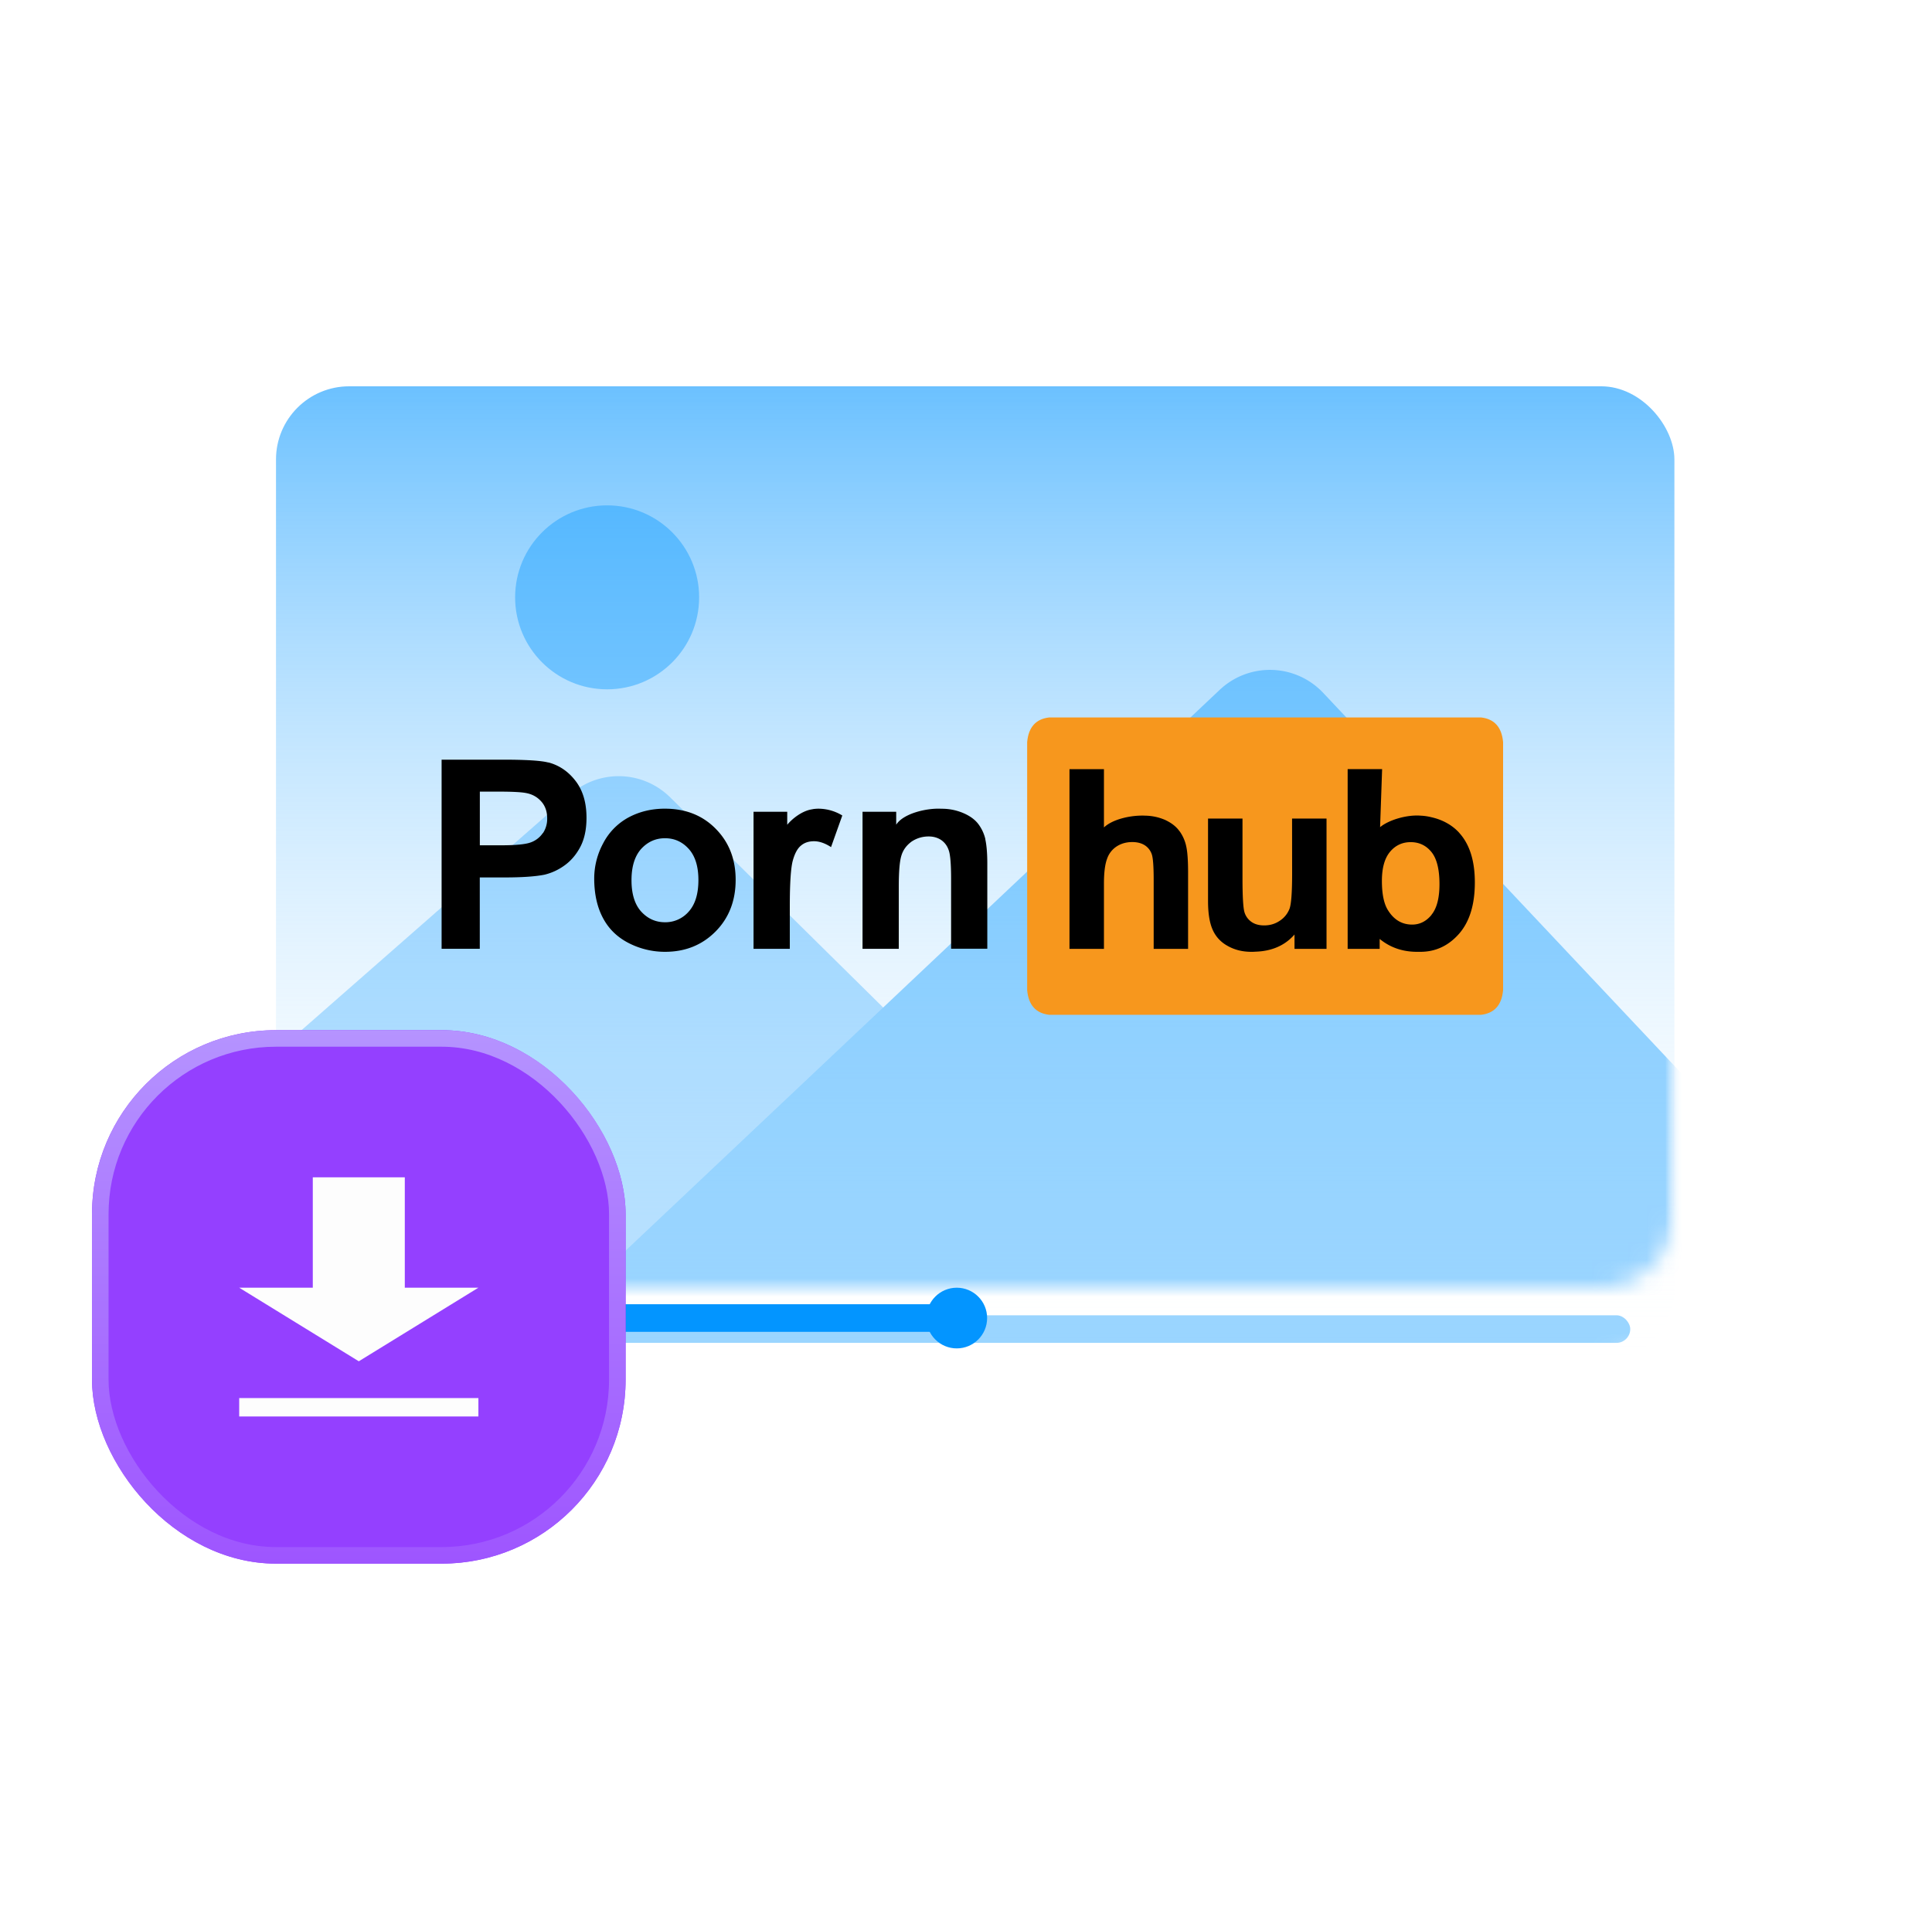 <svg xmlns="http://www.w3.org/2000/svg" width="105" height="104" fill="none"><rect width="82" height="59" x="12" y="18" fill="#fff" rx="5"/><rect width="76" height="53" x="15" y="21" fill="url(#a)" rx="3.976"/><mask id="b" width="76" height="53" x="15" y="21" maskUnits="userSpaceOnUse" style="mask-type:alpha"><rect width="76" height="53" x="15" y="21" fill="#D9D9D9" rx="4"/></mask><g mask="url(#b)"><g opacity=".4"><mask id="c" width="76" height="49" x="15" y="21" maskUnits="userSpaceOnUse" style="mask-type:alpha"><rect width="76" height="49" x="15" y="21" fill="#D9D9D9" rx="4"/></mask><g mask="url(#c)"><g filter="url(#d)" opacity=".7"><path fill="#0395FF" d="M66.373 72.902H-2.88L31.002 43.18a3.976 3.976 0 0 1 5.415.159l29.956 29.563Z"/></g><g filter="url(#e)"><path fill="#0395FF" d="M101.636 72.903H28.793L66.289 37.5a3.976 3.976 0 0 1 5.624.165l30.808 32.724c.896.951.221 2.513-1.085 2.513Z"/></g><g filter="url(#f)"><circle cx="32.996" cy="32.472" r="5" fill="#0395FF"/></g></g></g><path fill="#F7971D" d="M80.486 39H57.028c-.729.081-1.132.527-1.204 1.343v13.48c.072.813.472 1.258 1.197 1.343h23.472c.725-.085 1.125-.53 1.197-1.343v-13.48c-.072-.813-.475-1.262-1.204-1.343Z"/><path fill="#000" d="M79.312 45.278c-.397-.44-.934-.722-1.516-.852a2.875 2.875 0 0 0-.572-.085c-.771-.065-1.757.237-2.219.624l.11-3.155h-1.873v9.771h1.74v-.54c.4.326 1.041.7 2.027.7h.185c.823 0 1.523-.325 2.098-.976.576-.657.862-1.587.862-2.797 0-1.171-.28-2.066-.845-2.69m-1.51 4.456c-.286.351-.64.527-1.053.527-.537 0-.97-.247-1.292-.748-.234-.348-.351-.892-.351-1.627 0-.709.15-1.236.446-1.587.292-.348.67-.52 1.118-.52.456 0 .833.175 1.126.533.293.358.439.943.439 1.75 0 .761-.146 1.317-.436 1.669m-7.572-2.245c0 1.009-.046 1.65-.14 1.91a1.36 1.36 0 0 1-.52.65c-.26.179-.544.26-.862.26-.28 0-.511-.065-.693-.195a.985.985 0 0 1-.377-.53c-.066-.228-.105-.833-.105-1.831v-3.253h-1.873v4.489c0 .663.084 1.184.254 1.561.169.377.442.673.82.878.377.212.803.316 1.28.316.072 0 .14 0 .212-.007 1.197-.032 1.822-.576 2.134-.933v.78h1.74v-7.084h-1.873l.003 2.99Zm-6.115-2.293c-.173-.25-.433-.455-.78-.618a2.822 2.822 0 0 0-1.042-.234h-.02c-.79-.042-1.798.189-2.27.64v-3.17h-1.873v9.77h1.873v-3.545c0-.595.056-1.047.17-1.35a1.3 1.3 0 0 1 .536-.683c.244-.153.52-.228.833-.228.273 0 .5.059.683.176a.941.941 0 0 1 .374.478c.072.195.107.67.107 1.412v3.74h1.87v-4.157c0-.63-.032-1.099-.097-1.398a2.18 2.18 0 0 0-.358-.83m-10.561.427a2.191 2.191 0 0 0-.384-.827c-.185-.244-.455-.442-.82-.598a2.968 2.968 0 0 0-1.19-.234c-.787-.046-2.069.253-2.453.868v-.703h-1.83v7.45h1.97v-3.374c0-.833.046-1.399.147-1.71.097-.31.286-.554.553-.749.276-.182.585-.276.923-.276.26 0 .488.065.683.195.186.13.326.312.407.553.085.227.13.748.13 1.554v3.8h1.968V46.95c0-.576-.04-1.019-.11-1.328m-9.381-1.632c-.586.074-1.139.546-1.383.845v-.706h-1.831v7.45h1.971v-2.3c0-1.27.055-2.102.163-2.499.11-.396.26-.67.455-.822.189-.157.423-.228.7-.228.286 0 .591.104.923.319l.612-1.718a2.502 2.502 0 0 0-1.301-.37c-.104 0-.209.01-.31.025m-8.033-.026c-.732 0-1.393.163-1.985.482a3.352 3.352 0 0 0-1.366 1.398 4.034 4.034 0 0 0-.488 1.906c0 .856.163 1.581.488 2.18.319.592.79 1.04 1.412 1.353a4.306 4.306 0 0 0 1.951.462c1.106 0 2.017-.371 2.746-1.106.728-.735 1.09-1.678 1.09-2.807 0-1.116-.358-2.04-1.08-2.772-.716-.731-1.64-1.096-2.765-1.096m1.3 5.588a1.67 1.67 0 0 1-1.294.586c-.514 0-.943-.195-1.3-.586-.349-.39-.521-.96-.521-1.698s.172-1.3.52-1.697c.358-.39.787-.586 1.301-.586.514 0 .944.195 1.295.586.348.39.52.953.52 1.684 0 .749-.172 1.318-.52 1.711ZM29.8 41.452c-.383-.104-1.203-.156-2.471-.156H24v10.279h2.075v-3.877h1.353c.944 0 1.66-.05 2.154-.147a3.046 3.046 0 0 0 1.073-.488c.351-.244.65-.585.878-1.014.228-.43.342-.96.342-1.594 0-.813-.195-1.483-.592-2-.4-.521-.892-.853-1.48-1.009m-.3 3.838a1.335 1.335 0 0 1-.643.504c-.277.108-.823.163-1.643.163h-1.139v-2.918h1.009c.748 0 1.242.026 1.49.075.338.059.617.212.835.456.218.24.326.553.326.923a1.4 1.4 0 0 1-.228.8"/><g filter="url(#g)" opacity=".4"><rect width="69.6" height="1.5" x="19" y="70.9" fill="#0395FF" rx=".75"/></g><rect width="32.4" height="1.5" x="19.152" y="70.9" fill="#0395FF" rx=".75"/><circle cx="51.998" cy="71.65" r="1.65" fill="#0395FF"/></g><g filter="url(#h)"><rect width="29" height="29" x="5" y="56" fill="#9440FF" rx="10"/></g><rect width="28.1" height="28.1" x="5.45" y="56.45" stroke="url(#i)" stroke-width=".9" rx="9.55"/><path fill="#FDFDFD" d="M17 64h5v8h-5zM13 76h13v1H13z"/><path fill="#FDFDFD" d="m19.5 74 6.5-4H13l6.5 4Z"/><defs><filter id="d" width="69.25" height="30.709" x="-2.879" y="42.193" color-interpolation-filters="sRGB" filterUnits="userSpaceOnUse"><feFlood flood-opacity="0" result="BackgroundImageFix"/><feBlend in="SourceGraphic" in2="BackgroundImageFix" result="shape"/><feColorMatrix in="SourceAlpha" result="hardAlpha" values="0 0 0 0 0 0 0 0 0 0 0 0 0 0 0 0 0 0 127 0"/><feOffset/><feGaussianBlur stdDeviation="1.5"/><feComposite in2="hardAlpha" k2="-1" k3="1" operator="arithmetic"/><feColorMatrix values="0 0 0 0 1 0 0 0 0 1 0 0 0 0 1 0 0 0 0.7 0"/><feBlend in2="shape" result="effect1_innerShadow_3313_561"/></filter><filter id="e" width="74.336" height="36.487" x="28.793" y="36.416" color-interpolation-filters="sRGB" filterUnits="userSpaceOnUse"><feFlood flood-opacity="0" result="BackgroundImageFix"/><feBlend in="SourceGraphic" in2="BackgroundImageFix" result="shape"/><feColorMatrix in="SourceAlpha" result="hardAlpha" values="0 0 0 0 0 0 0 0 0 0 0 0 0 0 0 0 0 0 127 0"/><feOffset/><feGaussianBlur stdDeviation="2"/><feComposite in2="hardAlpha" k2="-1" k3="1" operator="arithmetic"/><feColorMatrix values="0 0 0 0 1 0 0 0 0 1 0 0 0 0 1 0 0 0 0.7 0"/><feBlend in2="shape" result="effect1_innerShadow_3313_561"/></filter><filter id="f" width="10" height="10" x="27.996" y="27.472" color-interpolation-filters="sRGB" filterUnits="userSpaceOnUse"><feFlood flood-opacity="0" result="BackgroundImageFix"/><feBlend in="SourceGraphic" in2="BackgroundImageFix" result="shape"/><feColorMatrix in="SourceAlpha" result="hardAlpha" values="0 0 0 0 0 0 0 0 0 0 0 0 0 0 0 0 0 0 127 0"/><feOffset/><feGaussianBlur stdDeviation="1.5"/><feComposite in2="hardAlpha" k2="-1" k3="1" operator="arithmetic"/><feColorMatrix values="0 0 0 0 1 0 0 0 0 1 0 0 0 0 1 0 0 0 0.8 0"/><feBlend in2="shape" result="effect1_innerShadow_3313_561"/></filter><filter id="g" width="72.002" height="3.9" x="17.8" y="70.3" color-interpolation-filters="sRGB" filterUnits="userSpaceOnUse"><feFlood flood-opacity="0" result="BackgroundImageFix"/><feColorMatrix in="SourceAlpha" result="hardAlpha" values="0 0 0 0 0 0 0 0 0 0 0 0 0 0 0 0 0 0 127 0"/><feOffset dy=".6"/><feGaussianBlur stdDeviation=".6"/><feComposite in2="hardAlpha" operator="out"/><feColorMatrix values="0 0 0 0 0.867 0 0 0 0 0.751 0 0 0 0 0.668 0 0 0 0.28 0"/><feBlend in2="BackgroundImageFix" result="effect1_dropShadow_3313_561"/><feBlend in="SourceGraphic" in2="effect1_dropShadow_3313_561" result="shape"/></filter><filter id="h" width="29" height="29" x="5" y="56" color-interpolation-filters="sRGB" filterUnits="userSpaceOnUse"><feFlood flood-opacity="0" result="BackgroundImageFix"/><feBlend in="SourceGraphic" in2="BackgroundImageFix" result="shape"/><feColorMatrix in="SourceAlpha" result="hardAlpha" values="0 0 0 0 0 0 0 0 0 0 0 0 0 0 0 0 0 0 127 0"/><feOffset/><feGaussianBlur stdDeviation="6.5"/><feComposite in2="hardAlpha" k2="-1" k3="1" operator="arithmetic"/><feColorMatrix values="0 0 0 0 0.861 0 0 0 0 0.635 0 0 0 0 1 0 0 0 1 0"/><feBlend in2="shape" result="effect1_innerShadow_3313_561"/></filter><linearGradient id="a" x1="53" x2="53" y1="15" y2="74" gradientUnits="userSpaceOnUse"><stop stop-color="#48B2FF"/><stop offset="1" stop-color="#fff" stop-opacity="0"/></linearGradient><linearGradient id="i" x1="19.5" x2="19.5" y1="56" y2="85" gradientUnits="userSpaceOnUse"><stop stop-color="#B593FF"/><stop offset="1" stop-color="#9E55FF"/></linearGradient></defs></svg>